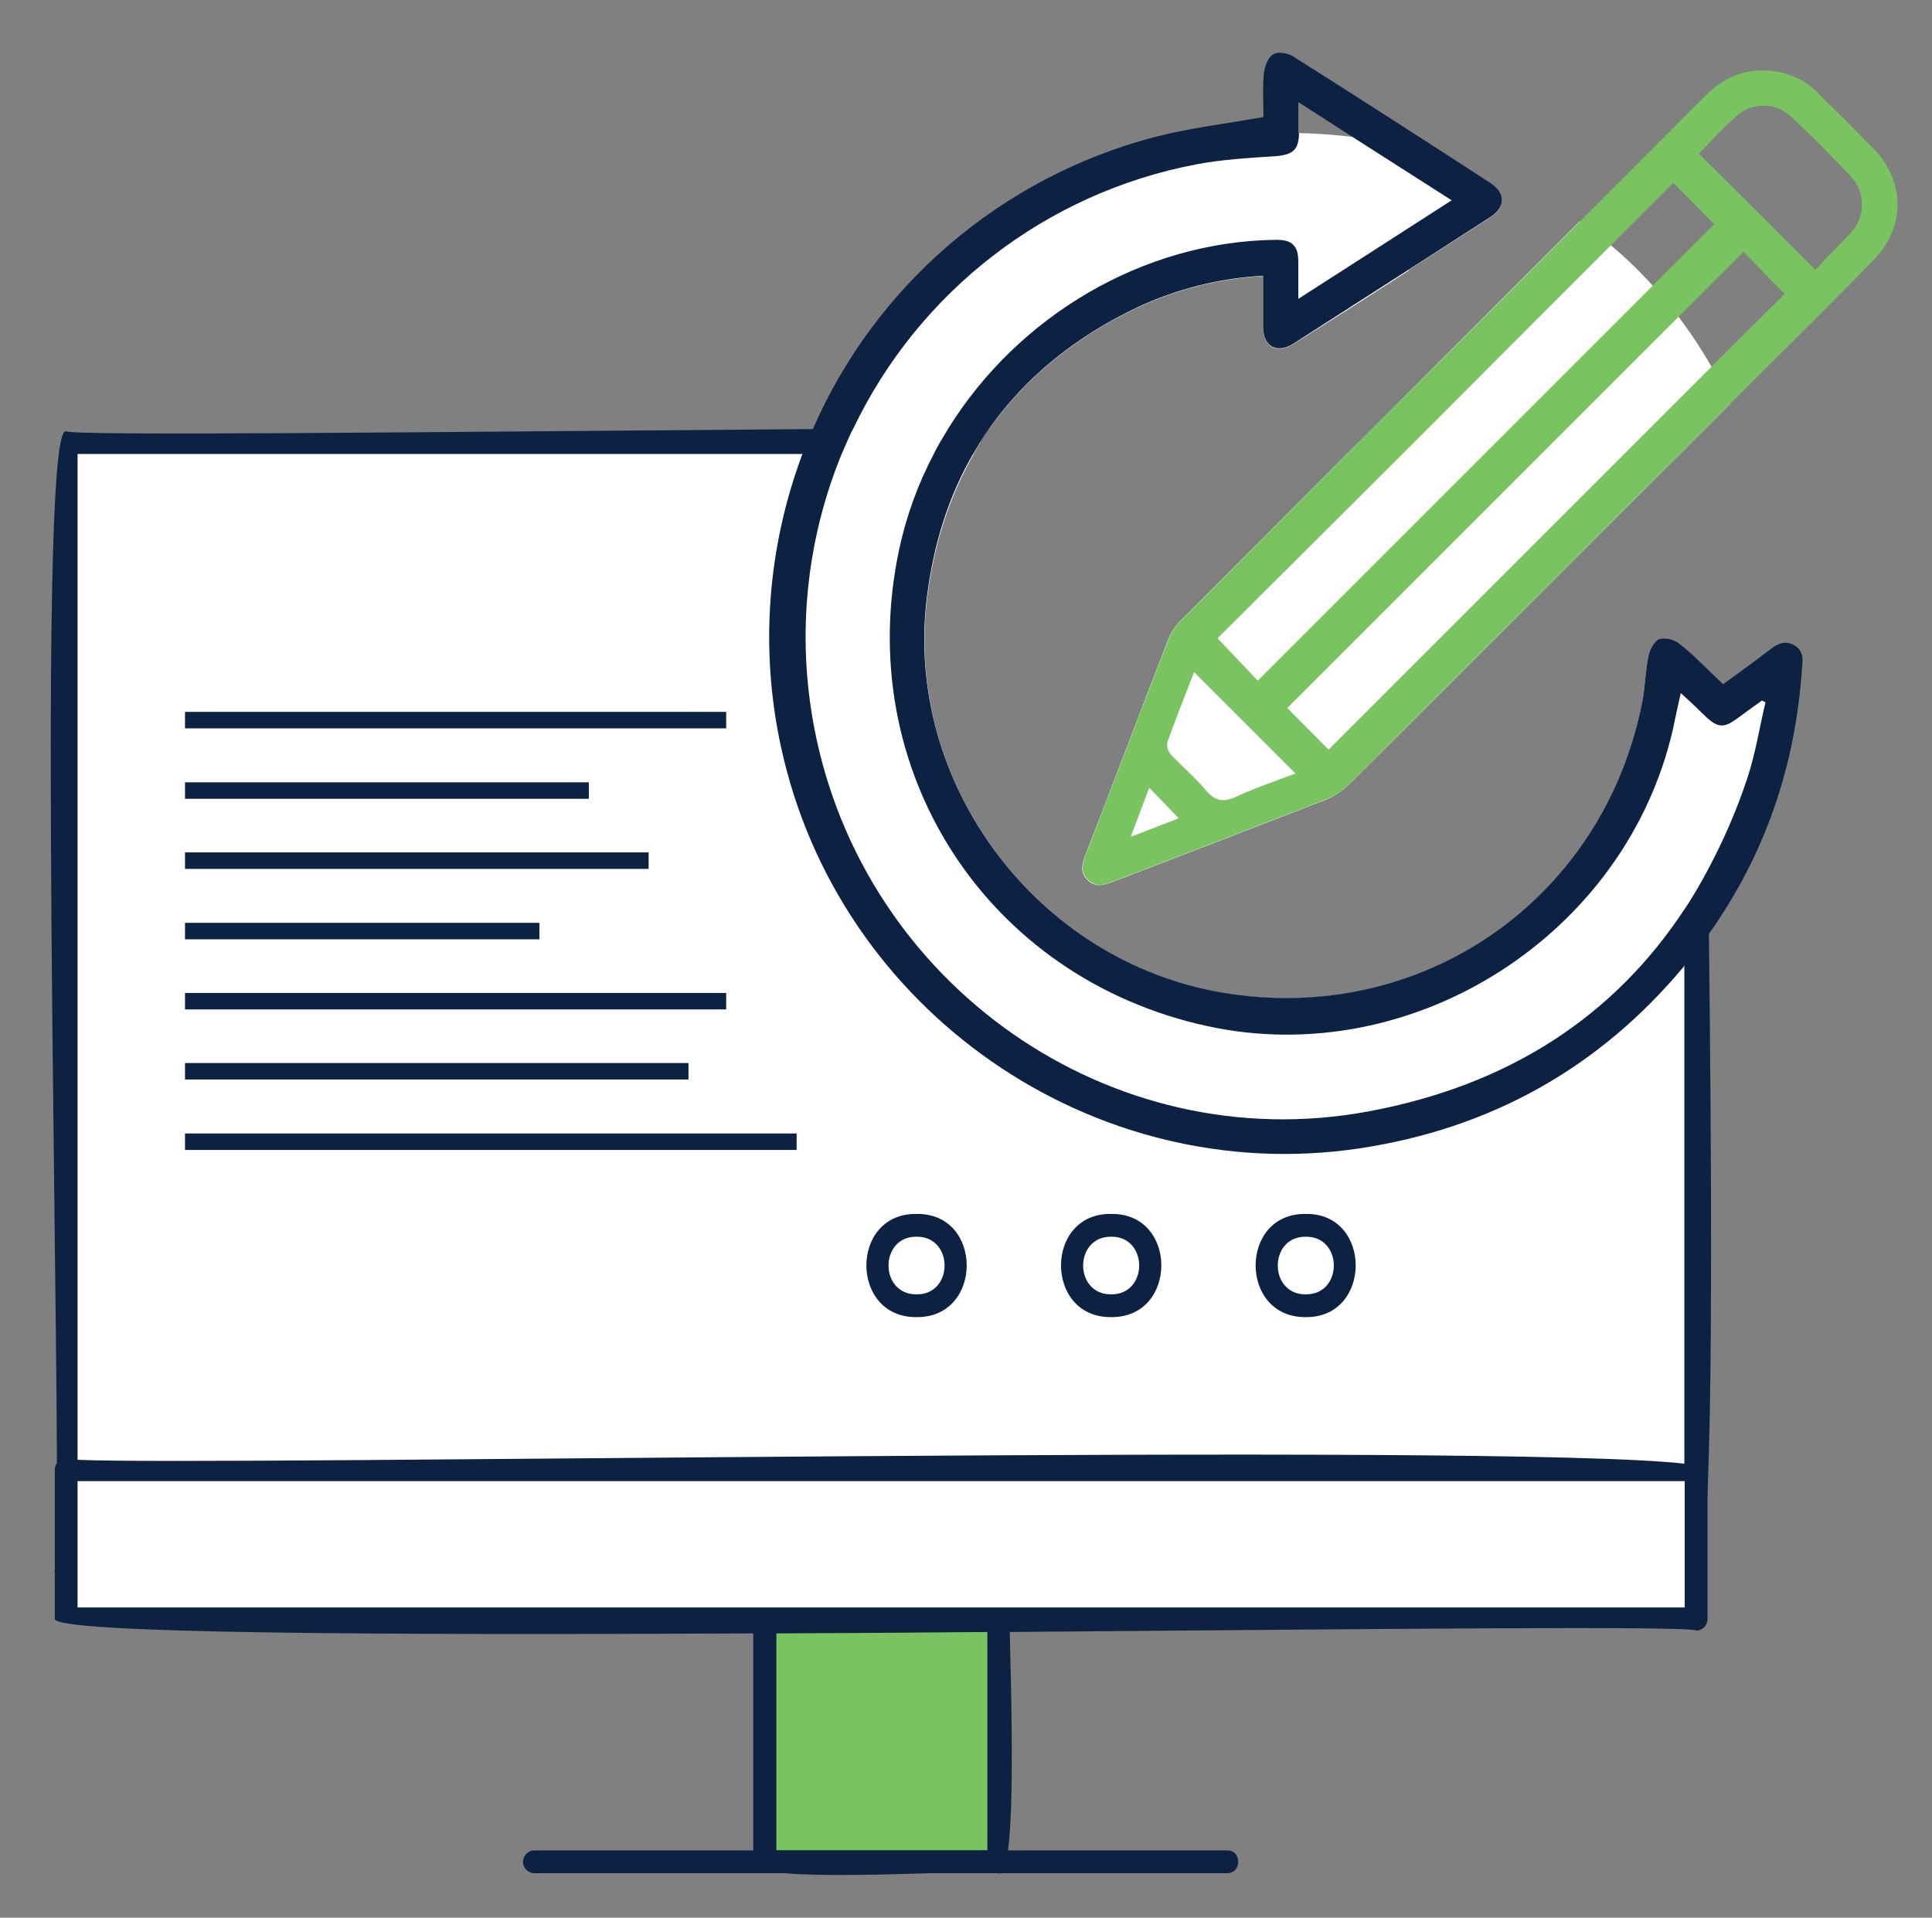 <?xml version="1.0" encoding="utf-8"?>
<!-- Generator: Adobe Illustrator 24.2.0, SVG Export Plug-In . SVG Version: 6.00 Build 0)  -->
<svg version="1.1" id="Layer_1" xmlns="http://www.w3.org/2000/svg" xmlns:xlink="http://www.w3.org/1999/xlink" x="0px" y="0px"
	 viewBox="0 0 543 539" style="enable-background:new 0 0 543 539;" xml:space="preserve">
<rect x="0" y="0" width="543" height="539" fill="#808080" stroke="none"/>
<style type="text/css">
	.st0{fill:#7AC361;stroke:#0C2242;stroke-width:1.65;stroke-miterlimit:10;}
	.st1{fill:#0D2242;}
	.st2{fill:#FFFFFF;}
	.st3{fill:none;stroke:#0C2242;stroke-width:4.63;stroke-miterlimit:10;}
	.st4{fill:#7AC361;}
</style>
<rect x="215" y="437.4" class="st0" width="65.7" height="85.9"/>
<path class="st1" d="M283.8,458.6c0-1.2-0.1-2.4-0.1-3.6s0-2.2-0.1-3.2c0-2.5-0.1-4.8-0.1-6.7c0-1.4,0-2.6,0-3.6
	c0-1.4,0-2.5,0.1-3.2c0-0.3,0.1-0.6,0.2-0.9c0-1.8-1.4-3.2-3.2-3.2c0,0,0,0,0,0c-1.5,1.6-72.1-3.8-68.9,3.2v85.9
	c-0.7,1.7,2.9,2.7,8.9,3.2c10.3,0.9,27.5,0.4,40.8,0c10.4-0.3,18.5-0.5,19.1,0c0.2,0.1,0.5,0.1,0.8,0c0.9-0.5,1.5-2.8,2-6.4
	C285,507.3,284.3,478.6,283.8,458.6z M277.5,520.1h-59.3v-79.5h59.3L277.5,520.1z"/>
<path class="st1" d="M344.9,526.5H150.4c-1.8,0.1-3.3-1.3-3.4-3c-0.1-1.8,1.3-3.3,3-3.4c0.1,0,0.2,0,0.4,0h194.5
	C349,520,349.1,526.5,344.9,526.5z"/>
<path class="st2" d="M305.7,247.4c-2.4-2.3-1.5-4.8-0.5-7.4c7.8-20.1,15.4-40.3,23.2-60.4c0.7-1.8,1.8-3.5,3.2-4.9l47-47.1l3.2-3.2
	h93.4c-1.1,1.1-2.1,2.1-3.2,3.2L460.7,139c-27.1,27.1-54.3,54.3-81.5,81.4c-2,1.9-4.3,3.5-6.9,4.5c-19.8,7.7-39.6,15.3-59.4,22.9
	C310.4,248.7,308,249.6,305.7,247.4z"/>
<path class="st2" d="M476.7,185.1v256.4H18.6V124.4h257c-0.7,1.1-1.3,2.1-1.9,3.2c-6.8,11.8-11.2,25.3-13.1,40.4
	c-6.6,52.5,31.1,102.3,83.1,111.1c55.8,9.4,106.8-25.8,117.9-81.4c0.9-4.3,0.9-8.8,1.8-13.2c0.4-1.8,1.6-4.2,3.1-4.8
	c0.1-0.1,0.3-0.1,0.4-0.1c1.8-0.2,3.7,0.3,5.2,1.4c0.5,0.4,1,0.8,1.5,1.2C474.6,183.2,475.6,184.1,476.7,185.1z"/>
<path class="st1" d="M462.3,121.8c-2.9-0.2-6.1-0.3-9.6-0.4c-4-0.1-8.3-0.3-12.9-0.4c-4.8-0.1-10-0.2-15.5-0.3
	c-7.1-0.1-14.8-0.2-22.9-0.3c-5-0.1-10.1-0.1-15.4-0.1l-4.1,4.1l-3.2,3.2h93.4c1.1-1.1,2.1-2.1,3.2-3.2c0.4-0.4,0.8-0.9,1.3-1.3
	C471.9,122.4,467.1,122,462.3,121.8z M480.3,262.8c0-3.9-0.1-7.9-0.1-11.7c0-2.4,0-4.7-0.1-7c-0.2-14.8-0.3-29.1-0.5-42.4
	c0-4.8-0.1-9.4-0.2-13.9c-0.9-0.9-1.9-1.8-2.8-2.7s-2.1-1.9-3.2-2.9v256H21.8V127.6h251.8c0.6-1.1,1.3-2.1,1.9-3.2
	c0.9-1.4,1.8-2.7,2.7-4h-5.1h-6.6l-27,0.2h-3.5h-7.5c-107.2,0.8-208.5,2-210,0.6c-7.5-0.6-2.8,210.1-2.5,290
	c0.1,18.3-0.1,29.7-0.7,30.3c0,0.5,1.1,0.9,3.2,1.2c0.9,0.2,2,0.3,3.2,0.4c22.7,2.6,103,2.8,190,2.4h3.2h3.2
	c19.7-0.1,39.6-0.3,59.3-0.4h3.2h2.9c90.4-0.7,172.9-1.6,189.9-0.8c1.1,0,2.2,0.1,3.2,0.4c1.5,0.1,2.5-8.5,3.2-23.1
	C481.4,388.1,481,323.4,480.3,262.8L480.3,262.8z"/>
<rect x="18.6" y="413.1" class="st2" width="458.1" height="41.8"/>
<path class="st1" d="M479.9,421.6v-8.5c0-0.5-1.1-0.9-3.2-1.2c-0.9-0.2-2-0.3-3.2-0.5c-52.6-6-413.9,0.7-451.7-1.1
	c-1.1,0-2.1-0.1-3.2-0.4c-1.8,0-3.2,1.4-3.2,3.2c0,0,0,0,0,0c0,0,0,41.8,0,41.9c-0.3,4.2,93.4,4.6,196.4,4.1h3.2h3.2
	c19.7-0.1,39.6-0.2,59.3-0.4h3.2h3.1c100.7-0.8,191.5-1.8,192.9-0.4c1.8,0,3.2-1.4,3.2-3.2v0C479.9,455.1,479.9,433.8,479.9,421.6z
	 M473.5,451.8H21.8v-35.5h451.7V451.8z"/>
<path class="st2" d="M246.4,355.7c-0.2-14.6,22.8-14.6,22.6,0C269.1,370.3,246.1,370.3,246.4,355.7z"/>
<path class="st1" d="M257.6,341.2c-18.8-0.3-18.8,29.2,0,29C276.4,370.4,276.4,340.9,257.6,341.2z M257.6,363.8
	c-10.5,0.1-10.5-16.3,0-16.2C268.1,347.5,268.1,363.9,257.6,363.8z"/>
<path class="st2" d="M301,355.7c-0.2-14.6,22.8-14.6,22.6,0C323.8,370.3,300.8,370.3,301,355.7z"/>
<path class="st1" d="M312.3,341.2c-18.8-0.3-18.8,29.2,0,29C331.1,370.4,331.1,340.9,312.3,341.2z M312.3,363.8
	c-10.5,0.1-10.5-16.3,0-16.2C322.8,347.5,322.8,363.9,312.3,363.8z"/>
<path class="st2" d="M355.7,355.7c-0.2-14.6,22.8-14.6,22.6,0C378.5,370.3,355.5,370.3,355.7,355.7z"/>
<path class="st1" d="M367,341.2c-18.8-0.3-18.8,29.2,0,29C385.7,370.4,385.7,340.9,367,341.2z M367,363.8
	c-10.5,0.1-10.5-16.3,0-16.2C377.5,347.5,377.5,363.9,367,363.8z"/>
<path class="st2" d="M466.4,179.7c-1.5,0.6-2.7,3-3.1,4.8c-0.9,4.3-0.9,8.8-1.8,13.2c-11.1,55.6-62.1,90.8-117.9,81.4
	c-52-8.8-89.6-58.6-83.1-111.1c1.9-15.2,6.2-28.7,13.1-40.5c0.6-1.1,1.3-2.1,1.9-3.2c0.9-1.4,1.8-2.7,2.7-4
	c10-14.1,23.8-25.4,41.4-33.8c11.1-5.2,23.1-8.2,35.4-8.9c0,5,0,9.8,0,14.5c0.1,5.4,3.9,7.5,8.5,4.6c10.8-6.9,21.6-13.9,32.4-20.8
	c-4.4-1.4-8.9-2.4-13.4-3.2c-5.9-1-11.9-1.6-18-1.8l-1.9-0.1c-43.4,0.7-73.2,21.4-89.5,49.5c-0.8,1.3-1.5,2.7-2.2,4
	c-0.6,1.1-1.1,2.1-1.6,3.2c-29.8,62.1,1.3,153.2,93.3,154.7c68.1-1.2,102.9-51.5,104.2-102.7C466.7,179.6,466.5,179.7,466.4,179.7z
	 M456.2,128c-0.1-0.1-0.1-0.3-0.2-0.4c-0.5-1.1-1-2.1-1.6-3.2s-1.1-2-1.6-3c-1.6-2.8-3.3-5.5-5.1-8.2c-2.2-3.1-4.5-6.1-7-8.9
	c-3.6-4.1-7.6-7.9-11.9-11.3c-2.9-2.3-5.9-4.5-9.1-6.4L386,120.2l-4.1,4.1l-3.2,3.2l-47,47.1c-1.4,1.4-2.5,3.1-3.2,4.9
	c-7.8,20.1-15.5,40.3-23.2,60.4c-1,2.6-1.9,5.1,0.5,7.4s4.7,1.3,7.2,0.4c19.8-7.6,39.6-15.2,59.4-22.9c2.6-1,4.9-2.5,6.9-4.5
	c27.2-27.1,54.4-54.2,81.5-81.4C459.4,135.3,457.9,131.6,456.2,128z M466.4,179.7c-1.5,0.6-2.7,3-3.1,4.8c-0.9,4.3-0.9,8.8-1.8,13.2
	c-11.1,55.6-62.1,90.8-117.9,81.4c-52-8.8-89.6-58.6-83.1-111.1c1.9-15.2,6.2-28.7,13.1-40.5c0.6-1.1,1.3-2.1,1.9-3.2
	c0.9-1.4,1.8-2.7,2.7-4c10-14.1,23.8-25.4,41.4-33.8c11.1-5.2,23.1-8.2,35.4-8.9c0,5,0,9.8,0,14.5c0.1,5.4,3.9,7.5,8.5,4.6
	C374.4,89.9,385.2,83,396,76c-4.4-1.4-8.9-2.4-13.4-3.2c-5.9-1-11.9-1.6-18-1.8l-1.9-0.1c-43.4,0.7-73.2,21.4-89.5,49.5
	c-0.8,1.3-1.5,2.7-2.2,4c-0.6,1.1-1.1,2.1-1.6,3.2c-29.8,62.1,1.3,153.2,93.3,154.7c68.1-1.2,102.9-51.5,104.2-102.7
	C466.7,179.7,466.5,179.7,466.4,179.7L466.4,179.7z M456.2,128c-0.1-0.1-0.1-0.3-0.2-0.4c-0.5-1.1-1-2.1-1.6-3.2s-1.1-2-1.6-3
	c-1.6-2.8-3.3-5.5-5.1-8.2c-2.2-3.1-4.5-6.1-7-8.9c-3.6-4.1-7.6-7.9-11.9-11.3c-2.9-2.3-5.9-4.5-9.1-6.4L386,120.2l-4.1,4.1
	l-3.2,3.2l-47,47.1c-1.4,1.4-2.5,3.1-3.2,4.9c-7.8,20.1-15.5,40.3-23.2,60.4c-1,2.6-1.9,5.1,0.5,7.4s4.7,1.3,7.2,0.4
	c19.8-7.6,39.6-15.2,59.4-22.9c2.6-1,4.9-2.5,6.9-4.5c27.2-27.1,54.4-54.2,81.5-81.4C459.4,135.3,457.9,131.6,456.2,128z
	 M497.3,182.8c-4.2,3.2-8.6,6.4-13,9.6c-1.7-1.6-3.3-3.1-4.8-4.6c-0.9-0.9-1.9-1.8-2.8-2.7s-2.1-1.9-3.2-2.9c-0.5-0.4-1-0.8-1.5-1.2
	c-1.5-1.1-3.3-1.6-5.2-1.4c-0.1,0-0.3,0.1-0.4,0.1c-1.5,0.6-2.7,3-3.1,4.8c-0.9,4.3-0.9,8.8-1.8,13.2
	c-11.1,55.6-62.1,90.8-117.9,81.4c-52-8.8-89.6-58.6-83.1-111.1c1.9-15.2,6.2-28.7,13.1-40.5c0.6-1.1,1.3-2.1,1.9-3.2
	c0.9-1.4,1.8-2.7,2.7-4c10-14.1,23.8-25.4,41.4-33.8c11.1-5.2,23.1-8.2,35.4-8.9c0,5,0,9.8,0,14.5c0.1,5.4,3.9,7.5,8.5,4.6
	c10.8-6.9,21.6-13.9,32.4-20.8c7.7-4.9,15.3-9.9,23-14.8c4.3-2.8,4.3-6.7,0.1-9.5l-11.1-7.2c-9-2.8-18.3-4.8-27.6-5.9
	c-5-0.6-10.1-1-15.4-1.1h-2.3c-66,1.1-108.2,37.3-126.6,83.2c-0.5,1.3-1,2.5-1.5,3.8c-0.4,1.1-0.8,2.1-1.1,3.2
	C206,208.1,249,313.8,362.7,315.8c51.4-0.9,88.3-23,110.8-54.3c1.1-1.5,2.2-3.1,3.2-4.7c1.2-1.9,2.4-3.8,3.5-5.7
	c12.4-21.1,18.9-45.4,19.6-69.9C498.9,181.6,498.1,182.1,497.3,182.8L497.3,182.8z M386,120.2l-4.1,4.1l-3.2,3.2l-47,47.1
	c-1.4,1.4-2.5,3.1-3.2,4.9c-7.8,20.1-15.5,40.3-23.2,60.4c-1,2.6-1.9,5.1,0.5,7.4s4.7,1.3,7.2,0.4c19.8-7.6,39.6-15.2,59.4-22.9
	c2.6-1,4.9-2.5,6.9-4.5c27.2-27.1,54.4-54.2,81.5-81.4l11.5-11.4c1.1-1.1,2.1-2.1,3.2-3.2c0.4-0.4,0.8-0.9,1.3-1.3l9.6-9.6
	c-1.6-3.5-3.4-6.9-5.3-10.2c-2.8-4.9-5.9-9.6-9.3-14.1c-2.3-3-4.7-5.9-7.2-8.7c-3.7-4.1-7.6-7.9-11.8-11.4c-2.8-2.4-5.7-4.6-8.8-6.8
	l-24.3,24.3L386,120.2z M472,181c-1.5-1.1-3.3-1.6-5.2-1.4c-0.1,0-0.3,0.1-0.4,0.1c-1.5,0.6-2.7,3-3.1,4.8
	c-0.9,4.3-0.9,8.8-1.8,13.2c-11.1,55.6-62.1,90.8-117.9,81.4c-52-8.8-89.6-58.6-83.1-111.1c1.9-15.2,6.2-28.7,13.1-40.5h-4.3
	c0.5-1.1,1-2.1,1.6-3.2h-6.7c-0.6,1.1-1.2,2.1-1.7,3.2h-26c-10,24.3-12.7,51-7.8,76.8c13.7,72.5,83.4,121.5,155.7,108.1
	c39.5-7.3,69.2-26.7,89.1-57.1v-73C473,181.8,472.5,181.4,472,181z"/>
<line class="st3" x1="52" y1="202.4" x2="204.1" y2="202.4"/>
<line class="st3" x1="52" y1="222.2" x2="165.5" y2="222.2"/>
<line class="st3" x1="52" y1="241.9" x2="182.3" y2="241.9"/>
<line class="st3" x1="52" y1="261.7" x2="151.6" y2="261.7"/>
<line class="st3" x1="52" y1="281.4" x2="204.1" y2="281.4"/>
<line class="st3" x1="52" y1="301.1" x2="193.5" y2="301.1"/>
<line class="st3" x1="52" y1="320.9" x2="223.9" y2="320.9"/>
<path class="st1" d="M358.8,67.5c-37.7,0.4-72.7,21.5-92.2,52.8c-0.8,1.3-1.6,2.7-2.4,4c-0.6,1.1-1.2,2.1-1.7,3.2h6.9
	c0.5-1.1,1-2.1,1.6-3.2c0.7-1.3,1.4-2.7,2.2-4c16.3-28.1,46.1-48.7,89.5-49.5l1.9,0.1C363.9,68.4,362.1,67.5,358.8,67.5z
	 M358.8,67.5c-37.7,0.4-72.7,21.5-92.2,52.8c-0.8,1.3-1.6,2.7-2.4,4h6.8c0.7-1.3,1.4-2.7,2.2-4c16.3-28.1,46.1-48.7,89.5-49.5
	l1.9,0.1C363.9,68.4,362.1,67.5,358.8,67.5z M504,181.2c-1.3-0.7-2.9-0.7-4.2-0.1c-0.9,0.4-1.8,1-2.5,1.6c-4.2,3.2-8.6,6.4-13,9.6
	c-1.7-1.6-3.3-3.1-4.8-4.6c-0.9-0.9-1.9-1.8-2.8-2.7s-2.1-1.9-3.2-2.9c-0.5-0.4-1-0.8-1.5-1.2c-1.5-1.1-3.3-1.6-5.2-1.4
	c-0.1,0-0.3,0.1-0.4,0.1c-1.5,0.6-2.7,3-3.1,4.8c-0.9,4.3-0.9,8.8-1.8,13.2c-11.1,55.6-62.1,90.8-117.9,81.4
	c-52-8.8-89.6-58.6-83.1-111.1c1.9-15.2,6.2-28.7,13.1-40.5c0.6-1.1,1.3-2.1,1.9-3.2c0.9-1.4,1.8-2.7,2.7-4
	c10-14.1,23.8-25.4,41.4-33.8c11.1-5.2,23.1-8.2,35.4-8.9c0,5,0,9.8,0,14.5c0.1,5.4,3.9,7.5,8.5,4.6c10.8-6.9,21.6-13.9,32.4-20.8
	c7.7-4.9,15.3-9.9,23-14.8c4.3-2.8,4.3-6.7,0.1-9.5l-11.1-7.2c-14.7-9.5-29.5-19-44.4-28.4c-1.5-1-4.4-1.5-5.7-0.6
	c-1.5,0.9-2.4,3.5-2.6,5.5c-0.4,4.2-0.1,8.4-0.1,12.1c-10.7,1.9-21,3.1-30.9,5.7c-42.7,11.3-78,41.4-95.7,81.9
	c-0.5,1.2-1.1,2.5-1.6,3.7c-0.4,1.1-0.9,2.1-1.3,3.2c-9.9,26.3-12.1,55-6.1,82.5c16,74.1,87.6,124,162.4,112.9
	c36.8-5.5,67.5-22.5,91.4-51.2v-0.1c1.1-1.3,2.2-2.7,3.2-4c1.3-1.6,2.5-3.2,3.7-4.9c15.9-22.3,24.5-47.4,26.3-75.3
	C506.8,185,506.7,182.6,504,181.2z M364.9,37c0-2.5,0-5,0-8.3l15.4,9.9L408,56.3l-25.5,16.4L364.9,84c0-3.9,0-7.1,0-10.4
	c0-0.9-0.1-1.9-0.3-2.8c-0.7-2.4-2.5-3.4-5.8-3.4c-37.7,0.4-72.7,21.6-92.2,52.9c-0.8,1.3-1.6,2.7-2.4,4c-0.6,1.1-1.2,2.1-1.7,3.2
	c-4.5,8.5-7.8,17.6-9.8,27c-13.2,62,24.6,120.4,86.6,133.9c57.8,12.6,117.7-25.6,130.9-83.5c0.7-3.2,1.3-6.3,2.2-10.1l1.2,1.1
	c1.1,1,2.2,2,3.2,3l2.8,2.7l0.1,0.1c3.1,2.8,4.8,2.9,8.2,0.5c2.4-1.8,4.8-3.5,7.3-5.3l1,0.5c-1.7,7.1-2.8,14.4-5.1,21.3
	c-2.9,8.8-6.6,17.3-10.9,25.4c-1.1,2.1-2.2,4.1-3.4,6.1c-1,1.7-2.1,3.5-3.2,5.1c-19.9,30.4-49.6,49.8-89.1,57.1
	c-72.4,13.4-142-35.6-155.7-108.1c-4.9-25.8-2.2-52.5,7.8-76.8c0.5-1.1,0.9-2.1,1.4-3.2c0.6-1.3,1.1-2.6,1.8-3.8
	c18.5-38.7,54.3-66.3,96.4-74.3c7.3-1.4,14.8-1.8,22.3-2.3c4.8-0.4,6.5-1.7,6.6-6.4C364.9,37.3,364.9,37.1,364.9,37z M358.8,67.6
	c-37.7,0.4-72.7,21.6-92.2,52.9c-0.8,1.3-1.6,2.7-2.4,4h6.8c0.7-1.3,1.4-2.7,2.2-4c16.3-28.1,46.1-48.7,89.5-49.5l1.9,0.1
	C363.9,68.4,362.1,67.5,358.8,67.6L358.8,67.6z"/>
<path class="st4" d="M526.5,41.7c-5.1-5.2-10.2-10.3-15.4-15.4c-4.1-4.3-9.9-6.6-15.8-6.5c-6.4,0-11.6,2.7-16.1,7.2
	c-11.7,11.8-23.5,23.5-35.2,35.3l-24.3,24.3L386,120.2l-4.1,4.1l-3.2,3.2l-47,47.1c-1.4,1.4-2.5,3.1-3.2,4.9
	c-7.8,20.1-15.5,40.3-23.2,60.4c-1,2.6-1.9,5.1,0.5,7.4s4.7,1.3,7.2,0.4c19.8-7.6,39.6-15.2,59.4-22.9c2.6-1,4.9-2.5,6.9-4.5
	c27.2-27.1,54.4-54.2,81.5-81.4l11.5-11.4c1.1-1.1,2.1-2.1,3.2-3.2c0.4-0.4,0.8-0.9,1.3-1.3l19.7-19.7
	c10.1-10.1,20.3-20.1,30.2-30.3C535.6,63.8,535.5,50.9,526.5,41.7z M394.2,127.6c1.1-1.1,2.1-2.1,3.2-3.2l4-4L428.7,93
	c8-8,16-16,24-24l17.6-17.6L481.8,63l-17.4,17.4l-23.8,23.8c-5.4,5.4-10.9,10.9-16.3,16.3c-1.2,1.3-2.5,2.5-3.7,3.7l-3.2,3.2
	l-63.9,63.9l-11.3-11.9L394.2,127.6z M317.8,235.2c1.9-5.1,3.6-9.5,5.2-13.8l8.3,8.6L317.8,235.2z M347.5,223.9
	c-3.6,1.7-6,1.3-8.6-1.8c-3-3.6-6.6-6.6-9.8-10c-0.9-1-1.2-2.3-1-3.5c2.4-6.7,5-13.2,7.5-19.7l28.5,28.5
	C358.6,219.5,352.9,221.4,347.5,223.9z M480.9,103.2l-18.6,18.6c-0.9,0.9-1.7,1.7-2.6,2.6l-3.2,3.2l-0.4,0.4
	c-27.6,27.6-55.2,55.2-82.7,82.7l-11.6-11.7l71.4-71.4l3.2-3.2l3.4-3.4c2.6-2.6,5.2-5.2,7.8-7.8c8-8,16-16,24-24L490,70.8l11.6,11.8
	C494.7,89.5,487.8,96.3,480.9,103.2z M520,65.6c-3.2,3.5-6.6,6.8-9.8,10.2l-32.7-32.6c3.4-3.5,6.8-7.3,10.7-10.7
	c4.4-3.9,11.1-3.7,15.3,0.4c5.7,5.3,11.2,10.9,16.6,16.6C524.4,53.9,524.4,61.1,520,65.6z"/>
</svg>
